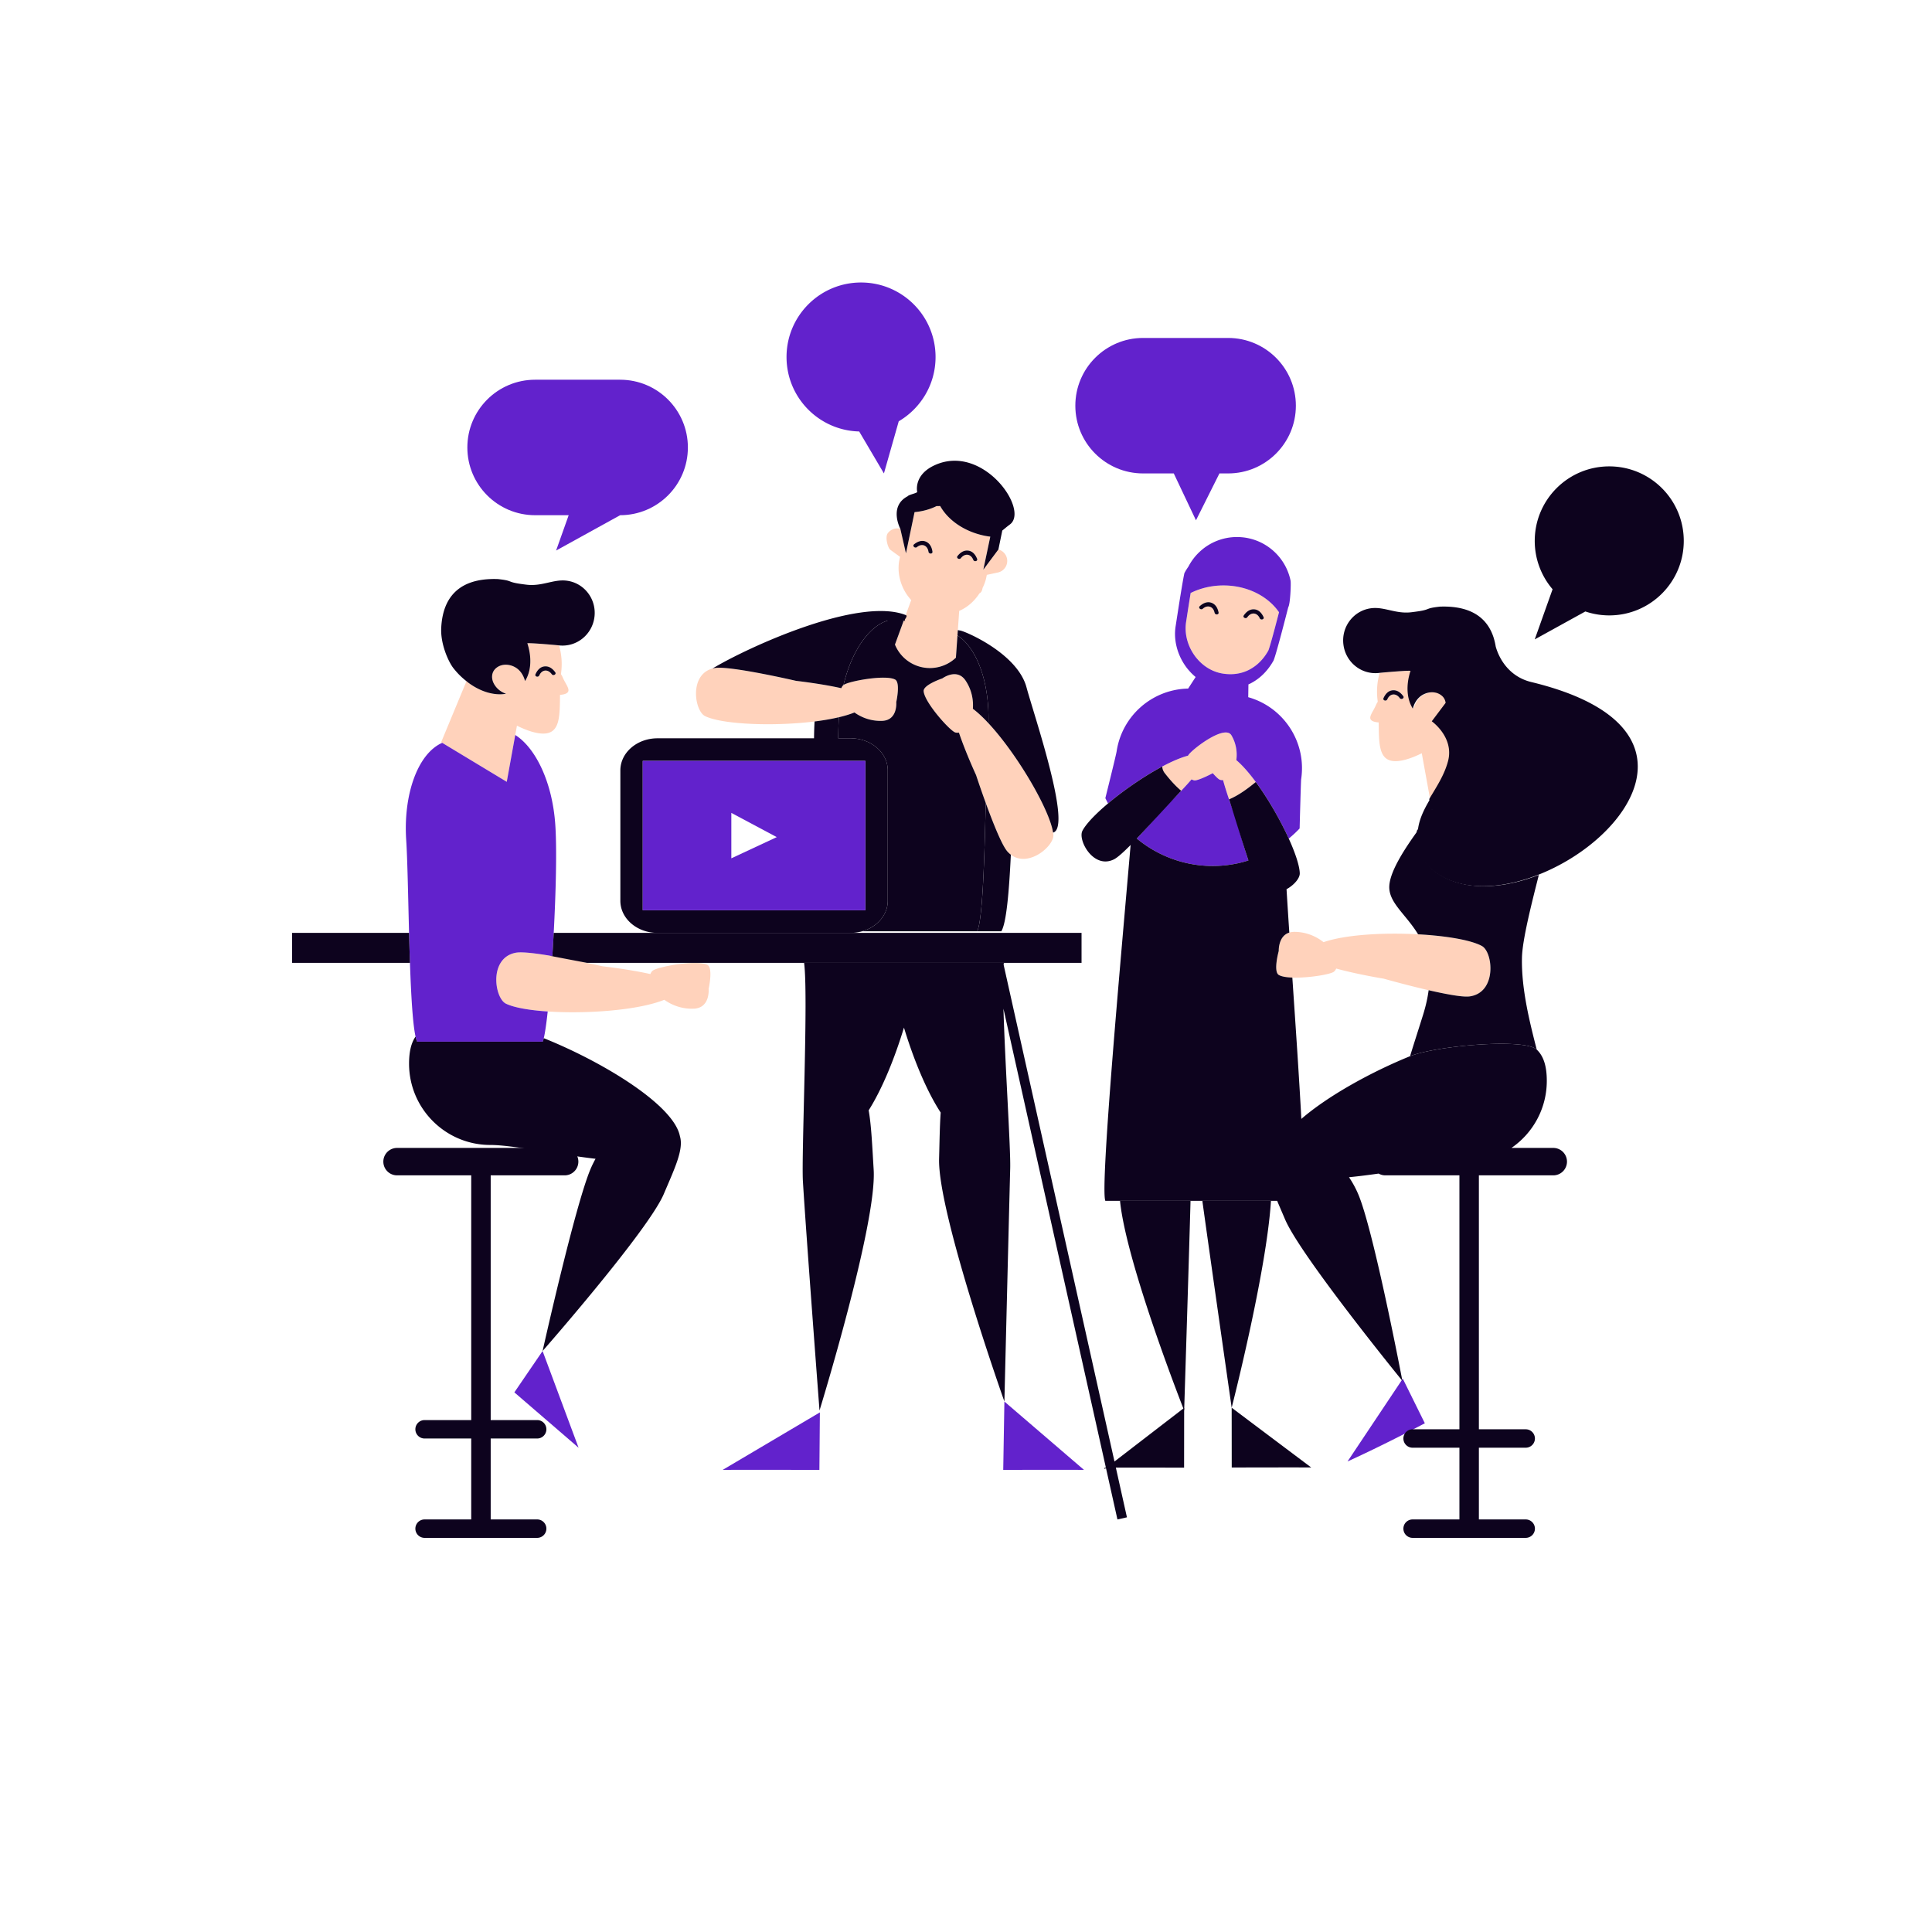 <svg xmlns="http://www.w3.org/2000/svg" width="595.279" height="595.279" viewBox="0 0.001 595.279 595.279"><path fill="#ffd2bb" d="M173.37 208.695a5.724 5.724 0 00-.522-.955c.02-.208.042-.416.067-.625a20.634 20.634 0 00-.66-8.255l-.115-.014c-.778-.094-10.572-.961-9.623-.557 1.383 4.328 1.155 8.559-.743 11.559-.34-1.295-.968-2.5-1.918-3.414-1.812-1.749-4.977-2.302-7.018-.565-1.521 1.297-1.523 3.369-.531 5.013a6.363 6.363 0 001.614 1.813 6.585 6.585 0 002.008 1.056c-1.219.225-2.515.228-3.854.017-2.517-.38-5.162-1.512-7.625-3.305a.347.347 0 01-.084-.058c-.218-.159-.426-.348-.64-.517l-7.798 18.797.319.193 19.892 12.011 2.617-14.422.521-2.872c2.559 1.278 5.008 2.126 6.996 2.367 6.339.767 6.189-4.811 6.275-11.865.679-.047 1.289-.163 1.733-.349 1.992-.839.08-2.696-.911-5.053zm-3.379-.973c-1.158-1.607-3.013-1.467-3.821.375-.313.721-1.497.375-1.18-.359.529-1.19 1.413-2.277 2.789-2.411 1.416-.141 2.508.707 3.293 1.801.466.646-.62 1.232-1.081.594zm48.351 96.946s.549 5.892-4.542 6.119c-3.576.16-6.738-1.029-9.113-2.737-8.133 3.282-24.09 4.39-35.928 3.601-4.229-.282-7.937-.804-10.568-1.559-.905-.259-1.694-.543-2.324-.856-3.532-1.758-5.356-14.15 3.106-15.697.084-.015.186-.025.281-.037 2.027-.253 6.355.305 10.929 1.089 7.396 1.269 15.437 3.133 15.437 3.133s8.019.893 14.773 2.398c.133-.358.333-.685.614-.965 1.248-1.24 13.735-3.584 16.958-1.869 1.827.977.377 7.38.377 7.38zm181.601-38.684zm-2.857-7.606h.002a72.146 72.146 0 01-.002 0zm2.778 7.316zm-2.062-5.692zm1.707 4.499zm-4.024-9.466a95 95 0 011.603 3.342l-.002.001a91.238 91.238 0 00-1.601-3.334v-.009zm-14.767-3.175l.039.099-.039-.099zm-43.166-.823zm3.856-3.485c-.001 0-.001 0 0 0zm-4.077 3.705zm-2.733 3.055zm1.755-2.052zm5.055-4.708c-.001 0-.001-.001 0 0zm8.634-6.477a106.836 106.836 0 00-7.164 5.268 107.058 107.058 0 017.166-5.279l-.002.011zm8.602 7.878l.082-.077-.082.077zm21.943 2.569l.007.016-.007-.016zm.007.016l.107.279c-.026-.068-.064-.162-.107-.279zm14.891 3.497v.009c-2.428-4.82-5.479-9.917-8.558-14.089-2.606 2.122-5.354 4.149-8.237 5.336a151.582 151.582 0 001.896 5.231c-.563-1.465-2.485-6.554-3.749-11.175-.311.04-.624.021-.934-.075-.402-.125-1.247-.921-2.233-2.045-2.523 1.345-4.972 2.329-5.646 2.233a2.197 2.197 0 01-.877-.331c-3.317 3.873-7.542 7.914-8.354 8.683a148.2 148.2 0 005.155-5.157c-1.861-1.56-3.541-3.475-5.111-5.492a3.512 3.512 0 01-.726-1.982c-2.624 1.393-5.381 3.081-8.07 4.894l.002-.011c5.673-3.828 11.656-7.078 16.028-8.238.409-1.305 11.239-9.862 13.354-6.264 1.484 2.527 1.834 5.271 1.506 7.643 4.727 3.988 10.509 12.795 14.554 20.83zm45.934-32.788l4.27-5.68c-.1-.82-.47-1.6-1.18-2.2-2.04-1.74-5.2-1.19-7.01.56-.95.91-1.58 2.12-1.92 3.41-1.9-3-2.13-7.23-.74-11.55.94-.41-8.85.46-9.63.55l-.114.019a20.624 20.624 0 00-.659 8.253c.025.209.047.417.066.625a5.61 5.61 0 00-.521.955c-.992 2.357-2.904 4.214-.914 5.052.445.186 1.055.302 1.734.349.086 7.055-.064 12.632 6.275 11.865 1.988-.24 4.438-1.088 6.995-2.367l2.563 14.121c2.164-3.666 4.647-7.338 5.794-11.681 1.951-7.391-5.009-12.281-5.009-12.281zm-10.14-7.158c-1.158-1.607-3.012-1.467-3.82.375-.313.721-1.497.375-1.18-.359.529-1.19 1.412-2.277 2.789-2.411 1.415-.141 2.508.707 3.293 1.801.465.645-.621 1.231-1.082.594zm21.475 91.933c-.086.01-.187.017-.282.021-2.249.17-7.251-.783-12.282-1.941-6.896-1.587-13.846-3.559-13.846-3.559s-7.969-1.282-14.64-3.115c-.151.35-.366.668-.66.934-.955.862-7.943 2.019-12.856 1.846-1.804-.063-3.33-.304-4.172-.806-1.779-1.063-.019-7.389-.019-7.389s-.197-4.599 3.258-5.667c.46-.142.979-.228 1.577-.225 3.58.015 6.681 1.356 8.968 3.179 6.743-2.346 18.598-3 29.133-2.427 7.027.382 13.469 1.311 17.41 2.65.89.305 1.664.625 2.278.97 3.44 1.93 4.66 14.396-3.867 15.529zM277.261 191.087a13.586 13.586 0 00-1.881-.211 7.756 7.756 0 012.525.211l.547.126-.027.073-1.164-.199zm18.285-2.859l.001-.001-.183 2.569h-.002l.184-2.568zm-14.057 3.688l-1.733-.401 1.576.271c.053.042.103.088.157.13zm-3.064-.63l.027-.073 1.304.302-1.331-.229zm2.907.499l-1.576-.271-1.304-.302.621-1.7a13.957 13.957 0 002.259 2.273zm-.575-6.888c1.792 1.953 4.136 3.41 6.863 3.984 3.065.647 5.709.29 7.926-.653l.001-.001a13.087 13.087 0 002.645-1.533c1.492-1.109 2.7-2.484 3.624-3.906.431-.196.768-.637.924-1.613.254-.507.465-1.009.645-1.497.211-.574.373-1.128.482-1.645l.191-.906 3.402-.731a3.643 3.643 0 00.157-7.088l-4.635 6.21 2.143-10.165a23.818 23.818 0 01-1.901-.314c-6.215-1.309-11.162-4.853-13.535-9.121l-1.105.021-.003-.009c-1.99.994-4.298 1.642-6.792 1.87l-2.65 12.691-1.732-7.552a3.646 3.646 0 00-3.887 1.382c-.895 1.237.066 4.548.815 5.091l2.977 2.157-.175.828c-.729 3.461.046 7.192 1.925 10.258.277.448.577.884.9 1.285.251.337.512.65.795.956l-1.685 4.615.001.003v-.002l1.684-4.615zm25.053-11.178l.237.245-1.057-.824c-.018-.009-.034-.021-.052-.03l-.01-.019.062.048c.298.145.577.331.82.58zm-9.761 7.426v.015-.015l-.037-.401.062.013-.025.388zm-1.029-9.824c.829-1.053 1.955-1.86 3.357-1.661 1.374.194 2.212 1.314 2.687 2.524.29.74-.906 1.037-1.193.308-.734-1.871-2.567-2.091-3.798-.531-.484.615-1.546-.016-1.053-.64zm-13.385-3.609c1.013-.815 2.296-1.369 3.585-.857 1.315.524 1.893 1.783 2.089 3.11.118.787-1.116.806-1.231.031-.293-1.964-1.995-2.683-3.56-1.424-.61.491-1.503-.361-.883-.86zm24.413 6.252l-1.057-.824c.297.144.576.331.819.58l.238.244zm-1.119-.872l.062.048c-.018-.009-.034-.021-.052-.03l-.01-.018zm-8.917 7.652l.062.013-.025.388v.015-.015l-.037-.401zm-19.86 35.587s.518 5.556-4.284 5.771c-3.372.151-6.354-.97-8.593-2.581-1.383.558-3.012 1.047-4.809 1.474-2.264.537-4.803.971-7.487 1.304-11.22 1.394-24.952 1.039-31.55-.853-.853-.244-1.598-.512-2.191-.808-3.239-1.611-4.952-12.703 2.292-14.656.206-.056.416-.106.636-.147.08-.014.176-.023.265-.035 5.002-.625 24.862 3.981 24.862 3.981s7.562.842 13.931 2.262c.125-.338.314-.646.579-.91.025-.025.061-.05.095-.076 1.582-1.186 12.921-3.27 15.896-1.686 1.726.923.358 6.96.358 6.96zm35.305 47.017a7.506 7.506 0 01-1.075-1.001c-.054-.062-.111-.139-.167-.209-1.719-2.174-4.409-9.006-6.485-14.719-1.7-4.68-2.989-8.61-2.989-8.61s-3.196-6.904-5.28-13.086a2.506 2.506 0 01-1.079-.025c-1.609-.4-9.601-9.328-9.791-12.765-.105-1.952 5.767-3.91 5.767-3.91s4.484-3.321 7.155.676c1.876 2.806 2.462 5.938 2.244 8.687 1.512 1.132 3.132 2.655 4.793 4.44 8.21 8.823 17.427 24.195 19.566 32.067.162.595.271 1.132.351 1.639.034.221.077.452.094.653.287 3.47-7.672 10.283-13.104 6.163zm74.267-57.463c.55-.34 1.07-.71 1.561-1.12 1.42-1.19 2.55-2.63 3.39-4.11.341-.178 2.708-9.286 3.586-12.702l-.178.688c-3.376-4.926-9.771-8.258-17.118-8.258-3.7 0-7.149.859-10.105 2.326l.118-.718c-.643 3.871-1.402 8.863-1.402 8.863l-.13.83c-.53 3.5.449 7.18 2.51 10.14.3.43.62.85.97 1.23.271.32.55.62.85.91 1.9 1.85 4.32 3.17 7.07 3.59 3.101.47 5.72-.04 7.88-1.11.338-.169.679-.359.998-.559zm-11.49-17.1c-.01-.045-.028-.08-.039-.124-.105-.427-.269-.794-.489-1.076-.283-.36-.65-.58-1.054-.675-.636-.149-1.368.037-2.053.655a.663.663 0 01-.235.138c-.56.195-1.216-.477-.699-.949.97-.87 2.22-1.5 3.53-1.06 1.35.45 2 1.67 2.27 2.99.16.781-1.071.871-1.231.101zm8.918 1.265c-.046-.135-.03-.292.082-.455.771-1.1 1.851-1.97 3.261-1.85.331.029.633.115.911.242.665.301 1.179.851 1.569 1.488.128.207.247.42.35.64.33.72-.851 1.09-1.181.38-.417-.909-1.081-1.394-1.783-1.454-.712-.06-1.462.316-2.035 1.135-.337.482-1.039.281-1.174-.126zm11.125-2.164l.1-.389-.1.389zm-21.625-.976c-.636-.149-1.368.037-2.053.655a.663.663 0 01-.235.138.663.663 0 00.23-.139c.685-.62 1.42-.804 2.058-.654zm1.543 1.751c-.105-.427-.269-.794-.489-1.076.221.282.385.65.489 1.076zm10.131 1.515c-.337.482-1.039.281-1.174-.126.139.404.835.604 1.173.125.573-.82 1.324-1.195 2.036-1.134-.712-.06-1.462.316-2.035 1.135zm3.08-2.189c.665.301 1.179.851 1.569 1.488-.393-.637-.906-1.186-1.569-1.488zm-92.044 2.81h.002l-.166 2.327-.072 1.029-.115 1.632-.389 5.531-.096 1.328a11.622 11.622 0 01-6.24 3.055 11.58 11.58 0 01-7.349-1.287 11.594 11.594 0 01-5.185-5.805l.906-2.485 1.766-4.835 1.331.229 1.733.401c-.054-.042-.104-.088-.157-.13a14.031 14.031 0 01-2.259-2.272v-.002l1.684-4.614c1.792 1.953 4.136 3.41 6.863 3.984 3.065.647 5.709.29 7.926-.653l-.183 2.567z"/><path fill="#6222cc" d="M432.221 424.792l6.794 13.737c-13.555 7.15-23.243 11.505-23.805 11.769l-.018.007 17.029-25.513zm-265.043-8.522l-8.695 12.74 19.785 17.053-11.09-29.793zm3.923-162.045c-.89-13.402-6.195-23.9-12.345-27.759l-2.617 14.422-19.892-12.011c-7.661 3.403-11.985 16.15-11.095 29.879.395 5.882.585 17.23.886 28.682.081 3.105.171 6.215.275 9.229.343 9.924.842 18.772 1.724 22.722.148.666.307 1.199.479 1.568h38.699c.107-.244.216-.618.328-1.076.393-1.622.809-4.502 1.216-8.231-4.229-.282-7.937-.804-10.568-1.559-.905-.259-1.694-.543-2.324-.856-2.594-1.291-4.261-8.313-1.615-12.567.957-1.539 2.473-2.719 4.721-3.13.084-.015.186-.025.281-.037 2.027-.253 6.355.305 10.929 1.089.153-2.339.293-4.738.423-7.151.678-12.688.992-25.808.495-33.214zm229.804-14.12c-.08.51-.471 15.16-.471 15.16a36.097 36.097 0 01-3.347 3.113 90.79 90.79 0 00-1.603-3.342c-4.045-8.035-9.827-16.843-14.554-20.831.328-2.372-.021-5.116-1.506-7.643-2.114-3.598-12.944 4.959-13.354 6.264-4.372 1.161-10.355 4.411-16.028 8.238a107.058 107.058 0 00-7.193 5.301c-.492.396-.976.792-1.443 1.186a38.262 38.262 0 01-.832-1.626s3.29-13.17 3.479-14.43c.53-3.51 1.84-6.72 3.73-9.46 0-.01 0-.01.01-.02 4.08-5.93 10.85-9.71 18.29-9.85l2.27-3.5.024-.082a15.293 15.293 0 01-2.019-1.981 13.884 13.884 0 01-1.155-1.465c-2.455-3.527-3.621-7.911-2.99-12.081l.155-.989s.904-5.948 1.671-10.56l.024-.147.121-.719c.021-.136.045-.267.067-.399l.053-.309.074-.431.017-.098c.049-.287.099-.558.144-.815l.043-.234.059-.328.064-.333c.019-.104.037-.201.056-.295l.06-.299.032-.149c.026-.128.052-.247.075-.344.361-.708.784-1.379 1.239-2.025a16.823 16.823 0 013.36-4.466 16.751 16.751 0 0111.615-4.646c8.137 0 14.929 5.766 16.5 13.438.17.832-.085 7.234-.71 8.176l-.011.045c-.238.933-4.165 16.358-4.65 16.612-1.001 1.764-2.347 3.479-4.039 4.897a16.044 16.044 0 01-3.05 2.001c-.169.083-.347.156-.521.234l-.008.48-.05 3.466c8.364 2.354 14.522 9.241 16.14 17.514.491 2.492.561 5.112.162 7.772zm-31.98-37.05c.271.32.55.62.85.91 1.9 1.85 4.32 3.17 7.07 3.59 3.101.47 5.72-.04 7.88-1.11.34-.17.681-.36 1-.56.55-.34 1.07-.71 1.561-1.12 1.42-1.19 2.55-2.63 3.39-4.11.341-.178 2.708-9.286 3.586-12.702l-.178.688c-3.376-4.926-9.771-8.258-17.118-8.258-3.7 0-7.149.859-10.105 2.326l.118-.718c-.643 3.871-1.402 8.863-1.402 8.863l-.13.83c-.53 3.5.449 7.18 2.51 10.14.298.431.618.851.968 1.231zm11.793 48.805l-.017-.042c-.352-.904-2.495-6.467-3.863-11.47-.311.04-.624.021-.934-.075-.402-.125-1.247-.921-2.233-2.045-2.523 1.345-4.972 2.329-5.646 2.233a2.197 2.197 0 01-.877-.331c-3.317 3.873-7.542 7.914-8.354 8.683l-.067.064-.082.077s-4.217 5.005-8.376 9.417a36.666 36.666 0 007.687 4.905c7.569 3.6 15.76 4.36 23.37 2.74a37.585 37.585 0 003.334-.897c-2.014-6.022-3.902-13.158-3.902-13.158l-.04-.101zM288.26 110.001c0-12.68-10.279-22.958-22.959-22.958s-22.958 10.279-22.958 22.958c0 12.488 9.971 22.64 22.386 22.944l7.621 12.927 4.566-16.069c6.786-3.989 11.344-11.361 11.344-19.802z"/><path fill="#0d031e" d="M379.496 433.737l24.522 18.426-.019-.001c-.617-.063-24.484.001-24.484.001l-.019-18.426zm-213.325-225.64c.808-1.841 2.663-1.981 3.821-.375.461.637 1.547.051 1.082-.595-.786-1.094-1.878-1.942-3.293-1.801-1.376.134-2.259 1.221-2.789 2.411-.318.735.866 1.081 1.179.36zm143.064 89.17c.021-.213.043-.414.067-.6H247.75c1.368 9.767-.855 59.216-.357 67.39 1.017 16.69 5.111 70.545 5.111 70.545s17.706-57.484 16.689-74.176c-.446-7.326-.71-13.607-1.543-18.311 4.213-6.676 8.061-16.18 10.875-25.494 2.912 9.638 6.931 19.477 11.315 26.178-.288 4.054-.352 8.871-.493 14.258-.438 16.717 20.121 74.779 20.121 74.779s1.354-55.189 1.792-71.904c.157-6.002-1.577-31.971-2.081-49.144l31.56 141.412a7.336 7.336 0 00-.385.011c-.015 0-.019.452-.019.452l.432-.333 3.534 15.835 2.928-.654-3.42-15.325c6.753-.012 21.029.025 21.029.025l.02-18.425-21.468 16.525-34.155-153.044zm164.642-27.697c-12.965 5.063-26.877 5.236-34.856-3.723-.49-.73-.931-1.55-1.3-2.47-1.096-2.727-1.382-5.171-1.147-7.449l.337-.464c.43-3.183 1.854-6.05 3.521-8.903l-.064-.354c2.164-3.666 4.647-7.338 5.794-11.681 1.95-7.39-5.01-12.28-5.01-12.28l4.27-5.68c-.1-.82-.47-1.6-1.18-2.2-2.04-1.74-5.2-1.19-7.01.56-.95.91-1.58 2.12-1.92 3.41-1.9-3-2.13-7.23-.74-11.55.94-.41-8.85.46-9.63.55l-.114.019-.006.001c-5.38.58-10.24-3.33-10.9-8.8-.67-5.5 3.19-10.49 8.61-11.15 4.01-.49 7.49 1.8 12.25 1.25 1.09-.13 1.92-.25 2.57-.35 3.31-.55 1.92-.86 5.71-1.32.189-.02.38-.05.56-.06l.061-.01c10.89-.38 15.06 4.65 16.619 9.85v.02c.24.81.421 1.63.551 2.43 1.08 3.86 4.205 9.303 10.979 10.94 54.682 13.215 30.673 48.236 2.045 59.414zm-32.617-20.24l-.057.009.008.042.017-.003.032-.048zm-13.801-33.867c.809-1.841 2.662-1.981 3.82-.375.461.637 1.547.051 1.082-.595-.785-1.094-1.878-1.942-3.293-1.801-1.377.134-2.26 1.221-2.789 2.411-.317.735.867 1.081 1.18.36zm-150.053-52.525l1.732 7.552 2.65-12.691.001-.006c2.494-.229 4.803-.871 6.792-1.866l-.001.002.003.009 1.105-.021c2.374 4.268 7.32 7.812 13.535 9.121.639.135 1.271.234 1.901.314l-2.143 10.165 4.635-6.21.007-.008 1.196-5.831c.665-.503.853-.744 2.378-1.897 5.961-4.503-8.248-24.914-23.063-18.298-6.826 3.048-5.522 8.334-5.522 8.334-.285.391-2.655.842-2.894 1.266-6.003 3.109-2.316 10.053-2.316 10.053l.004.012zm4.229 4.774c-.62.499.273 1.351.883.86 1.564-1.259 3.266-.54 3.56 1.424.116.775 1.35.755 1.231-.031-.197-1.327-.774-2.585-2.089-3.11-1.29-.511-2.573.042-3.585.857zm14.438 4.249c1.231-1.56 3.063-1.34 3.798.531.287.729 1.483.432 1.193-.308-.475-1.21-1.313-2.33-2.687-2.524-1.402-.2-2.528.608-3.357 1.661-.493.624.569 1.255 1.053.64zm-33.992 115.477H202.59c-6.323 0-11.449-4.428-11.449-9.891v-40.173c0-5.463 5.126-9.892 11.449-9.892h48.224c.022-1.883.076-3.622.166-5.184 2.684-.333 5.223-.767 7.487-1.304a138.763 138.763 0 00-.187 6.488h3.801c6.323 0 11.449 4.429 11.449 9.892v40.173c0 4.381-3.3 8.09-7.866 9.39a13.047 13.047 0 01-3.583.501zm-.891-6.968h5.438v-46.02h-68.585v46.02h63.147zm-87.146 73.225h-51.705a4.224 4.224 0 100 8.449h22.853v75.405H130.82a2.838 2.838 0 000 5.677h14.372v24.937H130.82a2.838 2.838 0 000 5.677h34.743a2.839 2.839 0 000-5.677h-14.372v-24.937h14.372a2.839 2.839 0 000-5.677h-14.372v-75.405h22.853a4.225 4.225 0 000-8.449zm304.476 0h-12.823c6.578-4.517 10.895-12.087 10.895-20.669 0-4.753-1.099-7.748-3.103-9.632-3.83-3.601-31.195-1.139-39.028 2.039-11.685 4.741-25.161 12.097-33.496 19.322-.674-12.661-1.752-28.442-2.777-43.548-1.804-.063-3.33-.304-4.172-.806-1.779-1.063-.019-7.389-.019-7.389s-.197-4.599 3.258-5.667c-.312-4.704-.602-9.207-.854-13.368 2.343-1.276 4.113-3.391 4.077-4.892-.015-.577-.111-1.257-.269-2.009a20.456 20.456 0 00-.266-1.093c-.025-.096-.052-.193-.079-.291a31.37 31.37 0 00-.35-1.175l-.006-.018c-.135-.42-.287-.857-.446-1.303l-.109-.3a59.802 59.802 0 00-1.151-2.896l-.085-.198a75.026 75.026 0 00-.631-1.425 91.238 91.238 0 00-1.601-3.334c-2.428-4.82-5.479-9.917-8.558-14.089-2.606 2.122-5.354 4.149-8.237 5.336.942 2.756 3.955 12.805 5.969 18.827a37.246 37.246 0 01-3.334.897c-7.61 1.62-15.801.86-23.37-2.74a36.651 36.651 0 01-7.687-4.905c4.159-4.412 11.288-12.196 13.681-14.715-1.861-1.56-3.541-3.475-5.111-5.492a3.512 3.512 0 01-.726-1.982c-2.624 1.393-5.381 3.081-8.07 4.894a106.836 106.836 0 00-7.191 5.29 85.67 85.67 0 00-2.808 2.362l-.173.152a59.564 59.564 0 00-2.316 2.157l-.222.22c-.335.333-.658.664-.96.984l-.018.019a31.724 31.724 0 00-1.037 1.165c-.257.304-.501.602-.718.888-.464.613-.842 1.186-1.102 1.702-1.449 2.885 3.438 11.901 9.742 8.761a3.01 3.01 0 00.201-.113c1.132-.647 2.94-2.305 4.919-4.31-2.901 33.688-9.48 105.771-7.784 109.649h52.941c.738 1.776 1.567 3.675 2.432 5.707 4.803 11.289 36.152 49.766 36.152 49.766s-8.805-46.23-13.607-57.521a30.754 30.754 0 00-2.847-5.232c2.972-.29 6.056-.686 9.133-1.121a4.173 4.173 0 002.037.545h22.853v78.243h-14.371a2.839 2.839 0 100 5.677h14.371v22.099h-14.371a2.839 2.839 0 100 5.677h34.742a2.839 2.839 0 100-5.677h-14.371v-22.099h14.371a2.839 2.839 0 100-5.677h-14.371v-78.243h22.853a4.225 4.225 0 10-.002-8.449zM220.432 205.802c5.002-.625 24.862 3.981 24.862 3.981s7.562.842 13.931 2.262c.125-.338.314-.646.579-.91.025-.025.061-.05.095-.076 2.496-10.445 7.768-17.908 13.359-19.763.704-.234 5.123.043 5.832-.01-1.037-.052.908-1.409-.018-1.775-14.573-5.76-48.777 10-59.542 16.472.206-.056.416-.106.636-.147.081-.014.177-.023.266-.034zm89.783 56.336c-1.719-2.174-4.409-9.006-6.485-14.719-.404 16.77-.933 35.864-2.629 39.518h7.421c1.568-2.507 2.395-12.283 2.936-23.589a7.506 7.506 0 01-1.075-1.001c-.055-.061-.113-.138-.168-.209zm-14.31-67.852l-.779-.134-.115 1.632c.509.339 1.008.706 1.481 1.129 5.374 4.803 8.386 14.908 8.057 25.911 8.21 8.823 17.427 24.195 19.566 32.067.162.595.271 1.132.351 1.639.014-.004.03-.002.044-.006 5.883-1.725-5.962-36.31-8.232-44.762-2.778-10.341-18.576-17.134-20.373-17.476zm88.42-4.111c.573-.82 1.324-1.195 2.036-1.134.703.058 1.369.542 1.786 1.449.328.711 1.506.347 1.174-.375a6.268 6.268 0 00-.346-.64c-.394-.637-.906-1.186-1.569-1.488a2.75 2.75 0 00-.911-.239c-1.411-.12-2.489.75-3.257 1.849-.113.162-.131.319-.086.453.139.404.835.605 1.173.125zm-13.961-2.471a.663.663 0 00.23-.139c.685-.621 1.42-.805 2.058-.654.403.094.771.313 1.054.675.221.282.385.649.489 1.076.011.044.029.079.039.124.16.767 1.391.677 1.228-.102-.271-1.314-.92-2.537-2.263-2.986-1.316-.438-2.566.188-3.531 1.06-.515.464.136 1.132.696.946z"/><path fill="#6222cc" d="M258.315 234.451h-60.272v46.02h68.586v-46.02h-8.314zm-18.98 23.476l-14 6.533v-14m-13.387-112.589c0 11.527-9.344 20.871-20.871 20.871l-19.733 10.887 3.875-10.887H164.87c-11.526 0-20.871-9.344-20.871-20.871 0-11.526 9.344-20.871 20.871-20.871h26.208c11.526.001 20.87 9.345 20.87 20.871zM399.277 125c0 11.527-9.344 20.871-20.87 20.871h-2.681l-7.227 14.444-6.841-14.444h-9.46c-11.525 0-20.87-9.344-20.87-20.871 0-11.526 9.345-20.871 20.87-20.871h26.208c11.527.001 20.871 9.345 20.871 20.871zM252.616 435.181l-.147 17.715s-29.186-.063-29.803 0c-.015 0 0 0 0 0l29.95-17.715zm81.375 17.712s.019 2.632 0 0c-.617-.063-24.878 0-24.878 0l.355-21.057 24.523 21.057z"/><path fill="#0d031e" d="M345.096 370.001h21.723c-.465 17.411-1.962 64.602-1.962 64.602s-17.808-45.082-19.761-64.602zm34.4 63.736s10.753-41.859 12.105-63.736H370.46c2.626 18.969 9.036 63.736 9.036 63.736zM141.028 207.424a23.212 23.212 0 002.698 2.463c.214.169.422.358.64.517.025.024.05.041.084.058 2.463 1.792 5.108 2.925 7.625 3.305 1.339.211 2.635.208 3.854-.017a6.597 6.597 0 01-2.008-1.056 6.32 6.32 0 01-1.614-1.813c-.992-1.644-.99-3.715.531-5.013 2.041-1.737 5.206-1.183 7.018.565.95.914 1.578 2.119 1.918 3.414 1.898-3 2.126-7.231.743-11.559-.949-.404 8.845.462 9.623.557l.115.014.007.001c5.38.582 10.242-3.33 10.902-8.795.665-5.5-3.189-10.498-8.616-11.153-4.011-.485-7.491 1.801-12.246 1.248a63.146 63.146 0 01-2.567-.352c-3.311-.544-1.921-.859-5.711-1.316-.189-.023-.38-.047-.563-.062l-.056-.007c-14.654-.517-17.154 8.771-17.46 15.091-.238 4.937 2.21 10.387 3.773 12.374.425.534.86 1.047 1.31 1.536zm26.515 112.458c-.111.458-.221.832-.328 1.076h-38.699c-.171-.369-.33-.902-.479-1.568-1.298 1.882-2 4.548-2 8.336 0 13.839 11.219 25.058 25.058 25.058 6.556 0 20.033 2.79 32.405 4.258a31.367 31.367 0 00-1.523 3.098c-4.803 11.291-14.798 56.132-14.798 56.132s32.541-37.087 37.343-48.376c3.333-7.835 6.202-13.765 4.973-17.799-1.88-9.752-24.171-23.104-41.952-30.215zm-41.504-32.443H90v9.229h36.314c-.104-3.014-.194-6.124-.275-9.229zm44.143 7.151c-4.574-.785 10.656 2.078 10.656 2.078h152.403v-9.229H170.605c-.129 2.413-.27 4.812-.423 7.151zm303.963-25.02c-12.965 5.063-26.877 5.236-34.856-3.723-.49-.73-.931-1.55-1.3-2.47-1.096-2.727-1.382-5.171-1.147-7.449-3.7 5.125-8.456 12.204-8.771 16.939-.349 5.196 5.065 8.747 8.861 15.007 7.027.382 13.469 1.311 17.41 2.65.89.305 1.664.625 2.278.97 3.44 1.929 4.66 14.396-3.867 15.528-.086.01-.187.017-.282.021-2.249.17-7.251-.783-12.282-1.941-.308 2.295-.848 4.789-1.705 7.543-1.469 4.715-2.915 9.127-4.023 12.788 7.833-3.178 35.198-5.64 39.028-2.039-2.021-7.926-4.783-18.569-4.547-28.371.131-5.448 2.916-16.458 5.203-25.453zm21.69-125.871c-12.68 0-22.957 10.279-22.957 22.958a22.863 22.863 0 005.497 14.899l-5.497 15.45 15.594-8.604a22.915 22.915 0 007.363 1.213c12.68 0 22.959-10.279 22.959-22.958s-10.28-22.958-22.959-22.958zm-195.095 95.11s-3.196-6.904-5.28-13.086a2.506 2.506 0 01-1.079-.025c-1.609-.4-9.601-9.328-9.791-12.765-.105-1.952 5.767-3.91 5.767-3.91s4.484-3.321 7.155.676c1.876 2.806 2.462 5.938 2.244 8.687 1.512 1.132 3.132 2.655 4.793 4.44.329-11.003-2.684-21.108-8.057-25.911-.474-.423-.972-.79-1.481-1.129l-.389 5.531-.096 1.328a11.622 11.622 0 01-6.24 3.055 11.58 11.58 0 01-7.349-1.287 11.594 11.594 0 01-5.185-5.805l.906-2.485 1.766-4.835a471.78 471.78 0 01-1.164-.2 13.586 13.586 0 00-1.881-.211 8.773 8.773 0 00-2.121.421c-5.591 1.855-10.864 9.318-13.359 19.763 1.582-1.186 12.921-3.27 15.896-1.686 1.724.921.356 6.958.356 6.958s.518 5.556-4.284 5.771c-3.372.151-6.354-.97-8.593-2.581-1.383.558-3.012 1.047-4.809 1.474a138.763 138.763 0 00-.187 6.488h3.801c6.323 0 11.449 4.429 11.449 9.892v40.173c0 4.381-3.3 8.09-7.866 9.39H301.1c1.696-3.654 2.225-22.748 2.629-39.518-1.7-4.682-2.989-8.613-2.989-8.613z"/></svg>